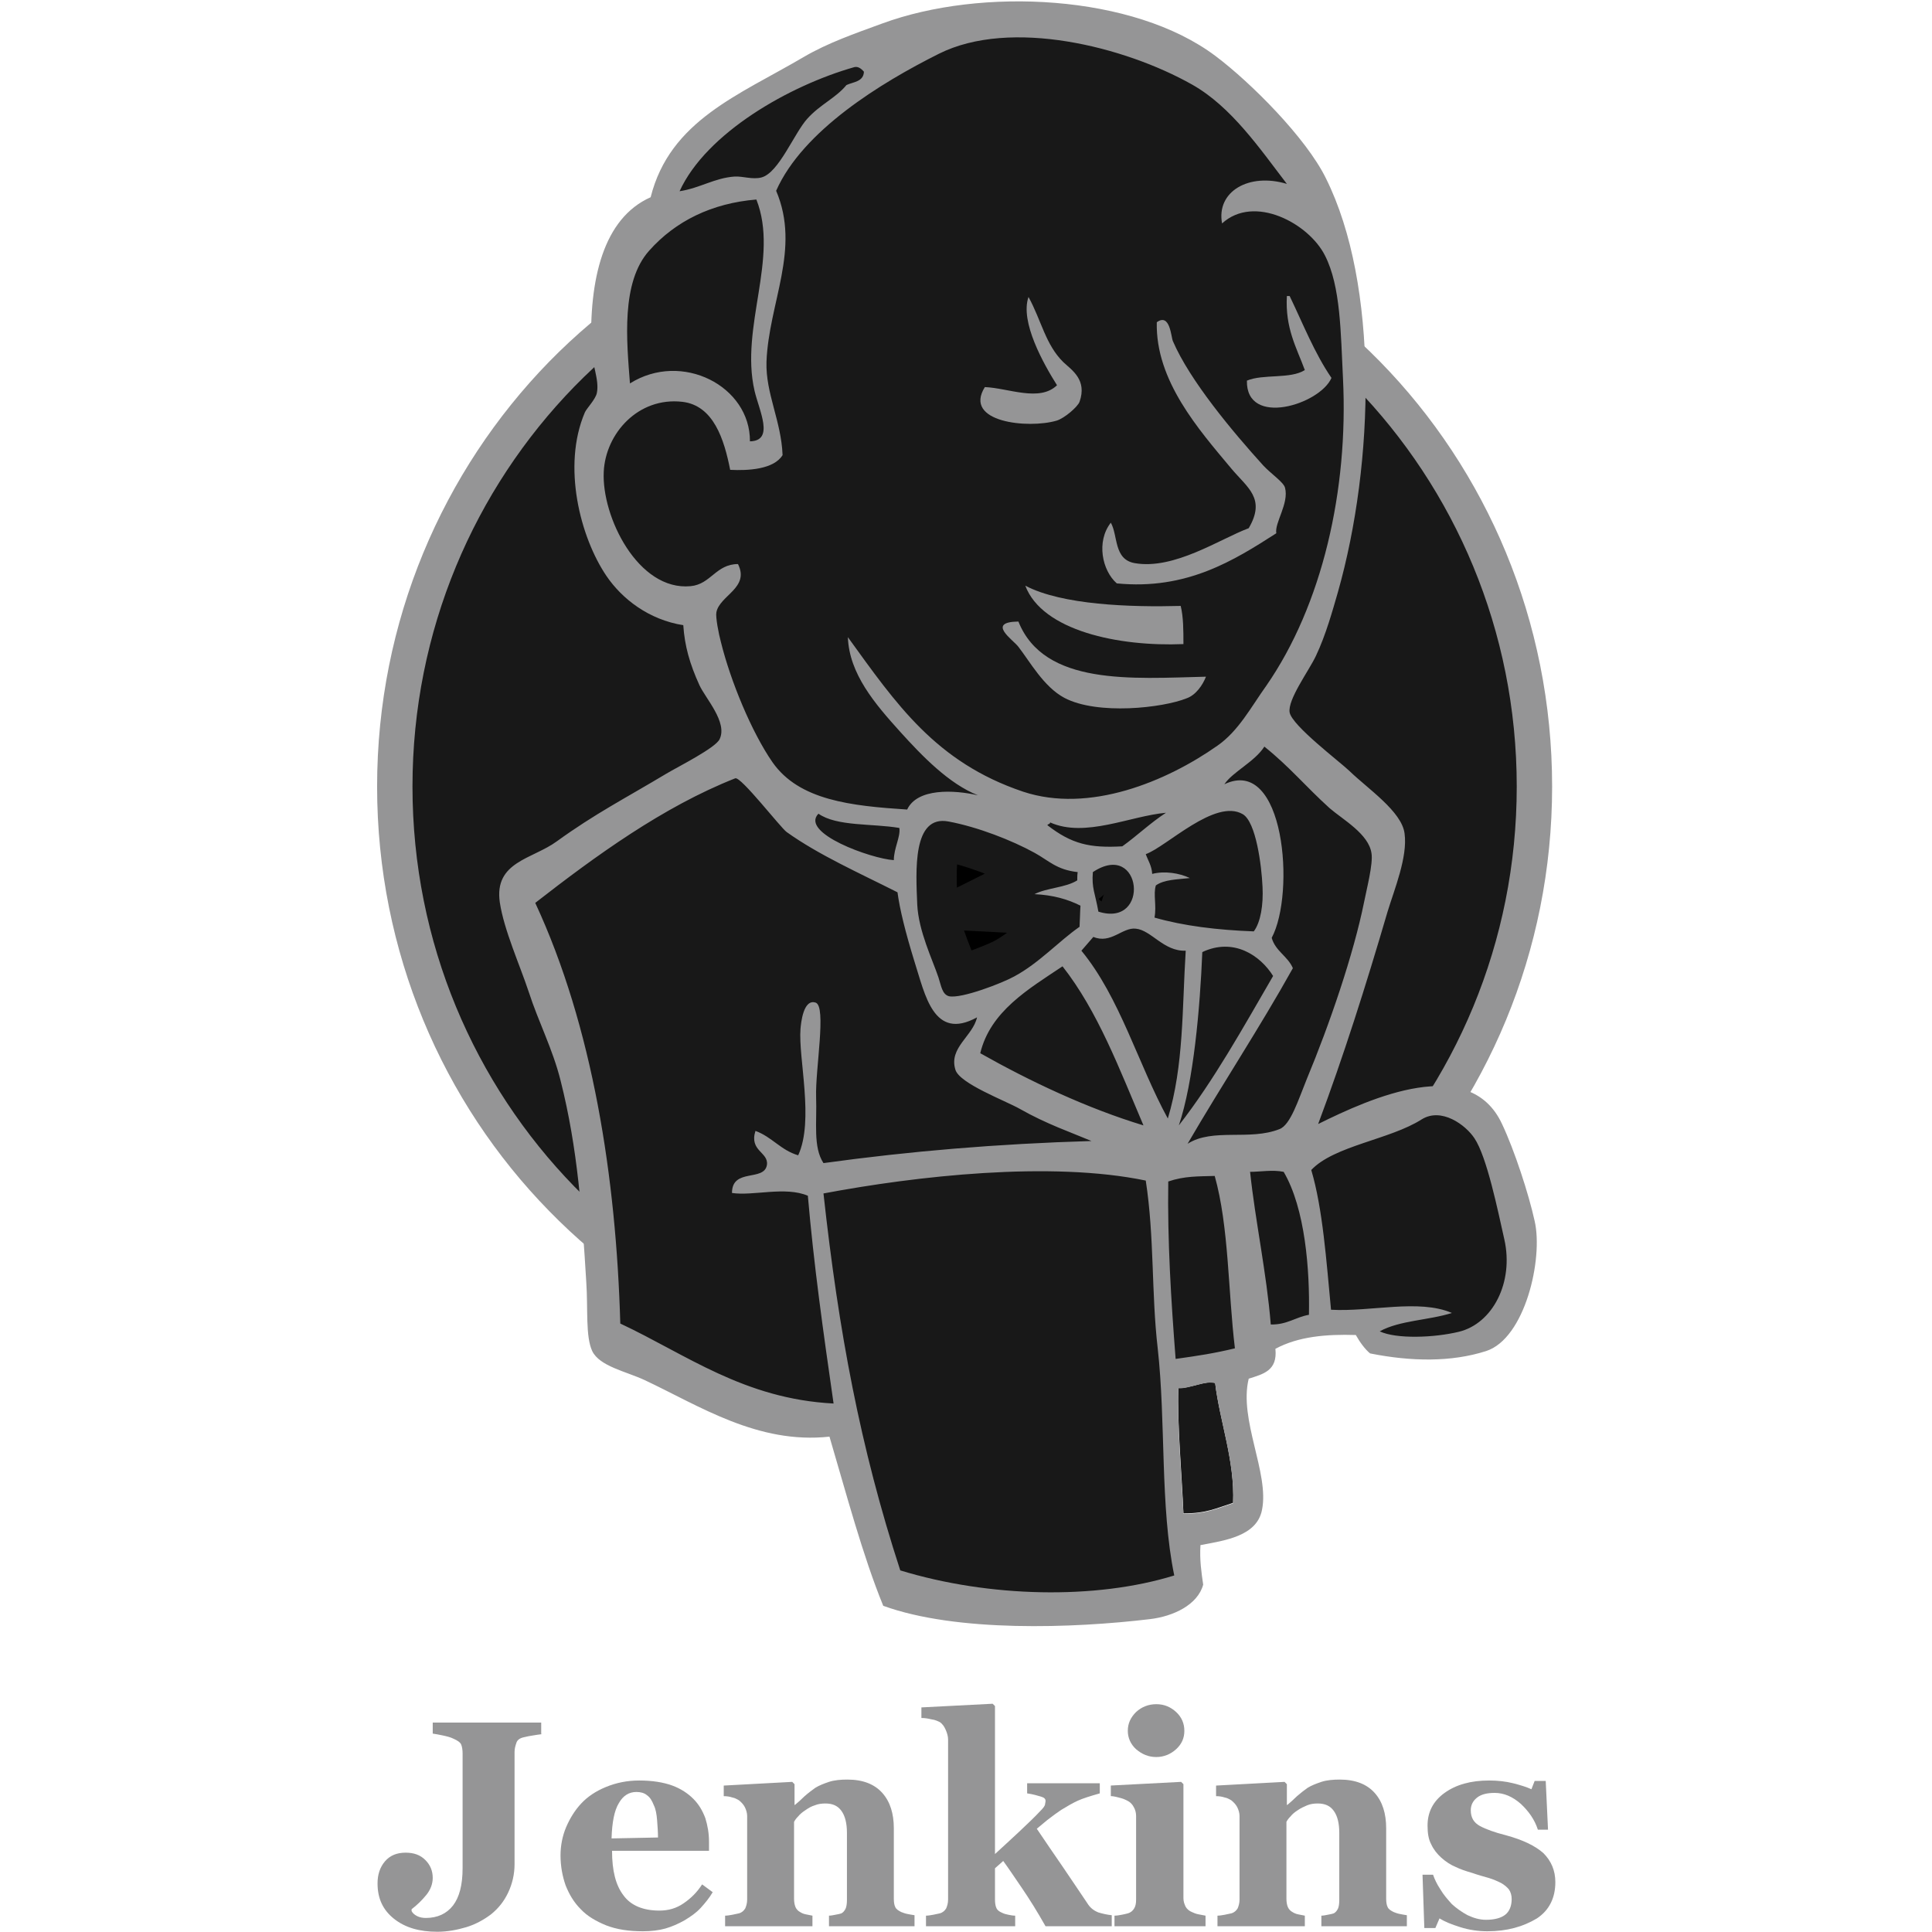 <svg width="48" height="48" viewBox="0 0 48 48" fill="none" xmlns="http://www.w3.org/2000/svg">
<path d="M38.128 19.485C38.128 27.481 31.79 33.968 23.966 33.968C16.142 33.968 9.803 27.481 9.803 19.485C9.803 11.49 16.142 5.003 23.966 5.003C31.79 5.003 38.128 11.49 38.128 19.485Z" fill="#181818"/>
<path d="M10.386 23.072C10.386 23.072 9.358 7.972 23.28 7.538L22.31 5.917L14.76 8.452L12.601 10.931L10.717 14.54L9.643 18.743L9.963 21.553" fill="#181818"/>
<path d="M14.269 9.605C11.79 12.152 10.248 15.659 10.248 19.542C10.248 23.426 11.79 26.932 14.269 29.479C16.759 32.026 20.174 33.591 23.966 33.591C27.758 33.591 31.173 32.026 33.663 29.479C36.141 26.932 37.683 23.426 37.683 19.542C37.683 15.659 36.141 12.152 33.663 9.605C31.173 7.07 27.758 5.494 23.966 5.494C20.185 5.494 16.759 7.058 14.269 9.605ZM13.641 30.084C11.002 27.389 9.369 23.654 9.369 19.542C9.369 15.431 11.002 11.696 13.641 8.989C16.279 6.293 19.934 4.614 23.966 4.614C27.997 4.614 31.652 6.293 34.291 8.989C36.929 11.684 38.562 15.419 38.562 19.542C38.562 23.654 36.929 27.389 34.291 30.084C31.652 32.791 27.997 34.459 23.966 34.459C19.934 34.459 16.279 32.791 13.641 30.084Z" fill="#959596"/>
<path d="M29.928 19.566L27.769 19.885L24.857 20.216L22.972 20.262L21.133 20.205L19.728 19.771L18.483 18.423L17.512 15.671L17.295 15.077L16.005 14.643L15.251 13.398L14.714 11.616L15.308 10.051L16.713 9.56L17.844 10.097L18.38 11.285L19.032 11.182L19.248 10.908L19.032 9.663L18.974 8.098L19.294 5.94L19.283 4.706L20.265 3.13L21.99 1.885L25.005 0.594L28.352 1.085L31.264 3.187L32.612 5.346L33.48 6.91L33.697 10.794L33.046 14.14L31.858 17.11L30.739 18.697" fill="#181818"/>
<path d="M28.1 28.896L20.391 29.216V30.507L21.042 35.041L20.722 35.418L15.331 33.579L14.954 32.928L14.417 26.829L13.149 23.174L12.875 22.306L17.193 19.337L18.54 18.8L19.728 20.262L20.756 21.175L21.944 21.552L22.481 21.712L23.132 24.522L23.623 25.116L24.868 24.682L24 26.361L28.683 28.577L28.1 28.896Z" fill="#181818"/>
<path d="M15.308 10.074L16.713 9.583L17.844 10.12L18.381 11.307L19.032 11.205L19.191 10.553L18.872 9.309L19.191 6.339L18.917 4.717L19.888 3.586L21.99 1.919L21.396 1.108L18.426 2.57L17.181 3.541L16.485 5.048L15.411 6.51L15.091 8.235L15.308 10.074Z" fill="#181818"/>
<path d="M17.524 5.003C17.524 5.003 18.335 3.004 21.567 2.033C24.799 1.062 21.727 1.336 21.727 1.336L18.221 2.684L16.873 4.032L16.279 5.106L17.524 5.003Z" fill="#181818"/>
<path d="M15.902 9.697C15.902 9.697 14.771 5.916 19.089 5.38L18.929 4.729L15.959 5.425L15.091 8.235L15.308 10.074L15.902 9.697Z" fill="#181818"/>
<path d="M17.627 14.711L18.335 14.026C18.335 14.026 18.655 14.06 18.712 14.437C18.769 14.814 18.929 18.218 21.247 20.045C21.464 20.216 19.523 19.771 19.523 19.771L17.798 17.075" fill="#181818"/>
<path d="M27.552 13.683C27.552 13.683 27.678 12.05 28.123 12.175C28.569 12.301 28.569 12.746 28.569 12.746C28.569 12.746 27.495 13.432 27.552 13.683Z" fill="#181818"/>
<path d="M32.029 7.698C32.029 7.698 31.139 7.881 31.058 8.669C30.979 9.457 32.029 8.829 32.189 8.772" fill="#181818"/>
<path d="M25.508 7.755C25.508 7.755 24.32 7.915 24.32 8.669C24.32 9.423 25.668 9.366 26.044 9.046" fill="#181818"/>
<path d="M18.175 11.261C18.175 11.261 16.13 10.017 15.913 11.204C15.696 12.392 15.217 13.249 16.233 14.494L15.537 14.277L14.886 12.609L14.668 10.987L15.913 9.697L17.318 9.8L18.129 10.451L18.175 11.261Z" fill="#181818"/>
<path d="M19.146 7.858C19.146 7.858 20.059 3.107 24.697 2.193C28.511 1.439 30.522 2.353 31.276 3.221C31.276 3.221 27.872 -0.822 24.64 0.411C21.407 1.656 19.032 3.918 19.089 5.368C19.18 7.858 19.146 7.858 19.146 7.858Z" fill="#181818"/>
<path d="M31.652 3.758C31.652 3.758 30.088 3.701 30.03 5.105C30.03 5.105 30.03 5.322 30.133 5.539C30.133 5.539 31.378 4.135 32.132 4.888" fill="#181818"/>
<path d="M24.811 5.688C24.811 5.688 24.537 3.541 22.709 4.786C21.521 5.597 21.636 6.727 21.841 6.944C22.058 7.161 22.001 7.595 22.161 7.298C22.321 7.001 22.275 6.031 22.869 5.757C23.452 5.482 24.434 5.185 24.811 5.688Z" fill="#181818"/>
<path d="M19.74 20.262L14.668 22.523C14.668 22.523 16.77 30.884 15.696 33.477L14.943 33.203L14.886 30.016L13.481 23.985L12.887 22.318L18.175 18.754L19.74 20.262Z" fill="#181818"/>
<path d="M20.253 24.888L20.973 25.767V29H20.116C20.116 29 20.014 26.738 20.014 26.464C20.014 26.19 20.116 25.219 20.116 25.219" fill="#181818"/>
<path d="M20.276 29.491L17.844 29.593L18.541 30.085L20.265 30.359" fill="#181818"/>
<path d="M28.58 28.954L30.579 28.896L31.07 33.853L29.026 34.128L28.58 28.954Z" fill="#181818"/>
<path d="M29.117 28.954L32.132 28.794C32.132 28.794 33.377 25.664 33.377 25.505C33.377 25.345 34.451 20.97 34.451 20.97L32.018 18.434L31.527 18L30.236 19.291V24.305L29.117 28.954Z" fill="#181818"/>
<path d="M30.465 28.577L28.58 28.954L28.854 30.461C29.551 30.781 30.739 29.924 30.739 29.924" fill="#181818"/>
<path d="M30.522 19.131L34.302 21.941L34.405 20.65L31.55 18.012L30.522 19.131Z" fill="#181818"/>
<path d="M22.15 39.576L21.03 35.041L20.471 31.695L20.379 29.216L25.439 28.942H28.58L28.294 34.608L28.786 38.982L28.729 39.793L24.628 40.113L22.15 39.576Z" fill="#181818"/>
<path d="M27.883 28.896C27.883 28.896 27.609 34.504 28.42 38.502C28.42 38.502 26.798 39.53 24.434 39.793L28.968 39.633L29.505 39.313L28.854 30.473L28.683 28.577" fill="#181818"/>
<path d="M31.15 33.431L33.251 32.837L37.237 32.62L37.831 30.781L36.758 27.595L35.513 27.435L33.788 27.971L32.143 28.782L31.264 28.622L30.579 28.896" fill="#181818"/>
<path d="M31.116 32.346C31.116 32.346 32.52 31.695 32.737 31.752L32.143 28.782L32.84 28.508C32.84 28.508 33.331 31.318 33.331 31.638C33.331 31.638 36.347 31.798 36.621 31.798C36.621 31.798 37.272 30.553 37.112 29.262L37.706 30.987L37.763 31.958L36.895 33.248L35.924 33.465L34.302 33.408L33.765 32.711L31.881 32.986L31.287 33.203" fill="#181818"/>
<path d="M28.991 28.52L27.803 25.504L26.558 23.723C26.558 23.723 26.832 22.969 27.209 22.969H28.454L29.642 23.403L29.539 25.401L28.991 28.52Z" fill="#181818"/>
<path d="M29.231 27.492C29.231 27.492 27.724 24.579 27.724 24.145C27.724 24.145 27.998 23.494 28.375 23.654C28.751 23.814 29.562 24.248 29.562 24.248V23.22L27.724 22.843L26.479 23.003L28.58 27.983L29.014 28.04" fill="#181818"/>
<path d="M22.629 20.376L21.133 20.216L19.728 19.782V20.273L20.414 21.027L22.572 21.998" fill="#181818"/>
<path d="M20.219 20.536C20.219 20.536 21.887 21.233 22.435 21.073L22.492 21.724L20.985 21.404L20.071 20.753L20.219 20.536Z" fill="#181818"/>
<path d="M31.15 23.151C30.236 23.129 29.402 23.015 28.683 22.809C28.729 22.512 28.637 22.226 28.717 22.009C28.923 21.861 29.254 21.861 29.562 21.827C29.3 21.701 28.923 21.644 28.626 21.724C28.614 21.518 28.523 21.393 28.466 21.233C28.98 21.05 30.191 19.851 30.876 20.239C31.207 20.433 31.344 21.507 31.367 22.044C31.39 22.478 31.321 22.912 31.15 23.151Z" fill="#181818"/>
<path d="M31.15 23.151C30.236 23.129 29.402 23.015 28.683 22.809C28.729 22.512 28.637 22.226 28.717 22.009C28.923 21.861 29.254 21.861 29.562 21.827C29.3 21.701 28.923 21.644 28.626 21.724C28.614 21.518 28.523 21.393 28.466 21.233C28.98 21.05 30.191 19.851 30.876 20.239C31.207 20.433 31.344 21.507 31.367 22.044C31.39 22.478 31.321 22.912 31.15 23.151Z" fill="black" stroke="#181818" stroke-width="2"/>
<path d="M26.775 21.655C26.775 21.724 26.775 21.793 26.764 21.861C26.479 22.044 26.022 22.044 25.702 22.204C26.159 22.227 26.524 22.341 26.844 22.489C26.832 22.661 26.832 22.843 26.821 23.015C26.296 23.369 25.816 23.905 25.199 24.248C24.902 24.408 23.886 24.819 23.577 24.739C23.406 24.694 23.383 24.477 23.315 24.271C23.166 23.837 22.824 23.129 22.789 22.466C22.755 21.633 22.664 20.228 23.566 20.399C24.297 20.536 25.142 20.867 25.702 21.176C26.056 21.381 26.25 21.61 26.775 21.655Z" fill="#181818"/>
<path d="M26.775 21.655C26.775 21.724 26.775 21.793 26.764 21.861C26.479 22.044 26.022 22.044 25.702 22.204C26.159 22.227 26.524 22.341 26.844 22.489C26.832 22.661 26.832 22.843 26.821 23.015C26.296 23.369 25.816 23.905 25.199 24.248C24.902 24.408 23.886 24.819 23.577 24.739C23.406 24.694 23.383 24.477 23.315 24.271C23.166 23.837 22.824 23.129 22.789 22.466C22.755 21.633 22.664 20.228 23.566 20.399C24.297 20.536 25.142 20.867 25.702 21.176C26.056 21.381 26.25 21.61 26.775 21.655Z" fill="black" stroke="#181818" stroke-width="2"/>
<path d="M27.289 22.649C27.209 22.192 27.118 22.066 27.152 21.667C28.374 20.856 28.591 23.06 27.289 22.649Z" fill="#181818"/>
<path d="M27.289 22.649C27.209 22.192 27.118 22.066 27.152 21.667C28.374 20.856 28.591 23.06 27.289 22.649Z" fill="black" stroke="#181818" stroke-width="2"/>
<path d="M29.048 23.015C29.048 23.015 28.671 22.478 28.945 22.318C29.22 22.158 29.482 22.318 29.642 22.044C29.802 21.77 29.642 21.61 29.699 21.29C29.756 20.97 30.019 20.913 30.293 20.856C30.567 20.799 31.321 20.696 31.424 20.959L31.104 19.988L30.453 19.771L28.409 20.959L28.306 21.553V22.741" fill="#181818"/>
<path d="M23.383 24.796C23.315 23.951 23.246 23.117 23.178 22.272C23.063 21.016 23.474 21.233 24.571 21.233C24.742 21.233 25.599 21.427 25.656 21.553C25.953 22.158 25.165 22.021 25.999 22.478C26.695 22.855 27.94 22.249 27.655 21.393C27.495 21.199 26.832 21.336 26.593 21.21C26.17 20.993 25.747 20.776 25.325 20.559C24.788 20.285 23.555 19.874 22.983 20.262C21.533 21.244 23.075 23.711 23.589 24.739" fill="#181818"/>
<path d="M24.811 5.688C23.338 5.345 22.607 6.305 22.161 7.298C21.761 7.207 21.921 6.659 22.024 6.385C22.287 5.665 23.349 4.694 24.217 4.831C24.582 4.877 25.085 5.22 24.811 5.688Z" fill="#181818"/>
<path d="M31.972 7.355H32.041C32.372 8.041 32.657 8.772 33.08 9.389C32.794 10.051 30.956 10.622 30.979 9.457C31.378 9.286 32.063 9.423 32.418 9.194C32.212 8.635 31.927 8.155 31.972 7.355Z" fill="#959596"/>
<path d="M25.553 7.378C25.873 7.961 25.976 8.566 26.421 9C26.627 9.194 27.015 9.434 26.821 9.983C26.775 10.108 26.444 10.394 26.25 10.451C25.553 10.656 23.92 10.496 24.468 9.617C25.051 9.64 25.827 9.994 26.261 9.571C25.93 9.046 25.336 7.995 25.553 7.378Z" fill="#959596"/>
<path d="M31.709 13.249C30.659 13.923 29.482 14.665 27.746 14.494C27.381 14.174 27.232 13.454 27.598 12.986C27.78 13.306 27.666 13.9 28.192 13.991C29.174 14.163 30.316 13.386 31.024 13.123C31.458 12.381 30.99 12.118 30.59 11.639C29.779 10.668 28.706 9.457 28.74 8.006C29.071 7.767 29.094 8.372 29.14 8.475C29.562 9.457 30.624 10.725 31.39 11.57C31.584 11.776 31.892 11.981 31.926 12.118C32.029 12.507 31.664 12.986 31.709 13.249Z" fill="#959596"/>
<path d="M17.798 12.541C17.467 12.347 17.387 11.524 16.998 11.502C16.439 11.467 16.542 12.575 16.542 13.226C16.165 12.883 16.096 11.81 16.37 11.262C16.05 11.102 15.914 11.433 15.731 11.547C15.971 9.891 18.163 10.782 17.798 12.541Z" fill="#181818"/>
<path d="M32.372 13.946C31.881 14.882 31.184 15.91 29.745 15.945C29.711 15.648 29.688 15.179 29.745 14.997C30.853 14.882 31.538 14.323 32.372 13.946Z" fill="#181818"/>
<path d="M25.473 14.551C26.387 15.031 28.078 15.088 29.334 15.054C29.402 15.328 29.402 15.671 29.402 16.002C27.792 16.07 25.896 15.671 25.473 14.551Z" fill="#959596"/>
<path d="M25.302 15.442C25.942 17.041 28.123 16.858 29.962 16.812C29.882 17.018 29.711 17.269 29.482 17.349C28.888 17.589 27.266 17.772 26.444 17.338C25.93 17.064 25.587 16.436 25.302 16.07C25.176 15.899 24.491 15.453 25.302 15.442Z" fill="#959596"/>
<path d="M31.63 24.248C30.887 25.527 30.168 26.841 29.288 27.96C29.654 26.875 29.814 25.048 29.871 23.654C30.647 23.289 31.31 23.734 31.63 24.248Z" fill="#181818"/>
<path d="M35.639 28.839C34.805 29.011 34.222 29.822 33.4 29.765C33.857 29.136 34.633 28.862 35.639 28.839Z" fill="#181818"/>
<path d="M36.004 30.142C35.319 30.21 34.519 30.325 33.834 30.267C34.165 29.765 35.422 29.948 36.004 30.142Z" fill="#181818"/>
<path d="M36.244 31.273C35.478 31.284 34.531 31.273 33.8 31.215C34.234 30.747 35.753 31.044 36.244 31.273Z" fill="#181818"/>
<path d="M30.19 34.356C30.305 35.316 30.681 36.286 30.636 37.337C30.213 37.474 29.973 37.6 29.402 37.6C29.368 36.709 29.242 35.339 29.277 34.482C29.551 34.505 29.962 34.288 30.19 34.356Z" fill="#181818"/>
<path d="M28.957 20.193C28.568 20.445 28.249 20.753 27.872 21.027C27.049 21.073 26.604 20.97 26.01 20.502C26.021 20.468 26.078 20.479 26.078 20.433C26.958 20.822 28.077 20.273 28.957 20.193Z" fill="#181818"/>
<path d="M24.366 26.167C24.605 25.128 25.553 24.579 26.41 24.008C27.289 25.128 27.826 26.567 28.42 27.96C27.015 27.538 25.588 26.864 24.366 26.167Z" fill="#181818"/>
<path d="M29.277 34.493C29.242 35.35 29.357 36.709 29.402 37.611C29.973 37.611 30.213 37.486 30.636 37.349C30.681 36.298 30.305 35.327 30.19 34.368C29.962 34.288 29.551 34.505 29.277 34.493ZM20.459 29.651C20.836 33.088 21.373 35.967 22.367 39.016C24.571 39.69 27.221 39.747 29.174 39.142C28.82 37.429 28.968 35.338 28.763 33.499C28.603 32.117 28.683 30.735 28.466 29.331C26.102 28.84 22.766 29.216 20.459 29.651ZM29.025 29.354C29.003 30.827 29.094 32.289 29.208 33.762C29.779 33.682 30.156 33.625 30.681 33.499C30.51 32.083 30.533 30.473 30.179 29.216C29.779 29.228 29.425 29.216 29.025 29.354ZM31.892 29.114C31.618 29.057 31.31 29.114 31.058 29.114C31.184 30.313 31.47 31.638 31.572 32.906C31.972 32.917 32.189 32.723 32.52 32.666C32.543 31.558 32.429 30.027 31.892 29.114ZM36.244 33.088C37.089 32.883 37.614 31.855 37.375 30.793C37.215 30.084 36.941 28.737 36.632 28.28C36.415 27.949 35.81 27.503 35.319 27.812C34.531 28.314 33.149 28.463 32.578 29.068C32.863 30.027 32.954 31.329 33.069 32.54C34.051 32.597 35.25 32.266 36.072 32.62C35.501 32.803 34.77 32.803 34.279 33.077C34.691 33.271 35.627 33.237 36.244 33.088ZM28.409 27.96C27.815 26.567 27.278 25.128 26.398 24.008C25.542 24.579 24.605 25.128 24.354 26.167C25.587 26.864 27.015 27.538 28.409 27.96ZM29.871 23.654C29.814 25.048 29.654 26.875 29.288 27.96C30.168 26.829 30.887 25.527 31.63 24.248C31.31 23.734 30.647 23.289 29.871 23.654ZM28.215 23.072C27.883 23.037 27.598 23.46 27.164 23.277C27.061 23.392 26.97 23.506 26.867 23.62C27.826 24.785 28.272 26.43 29.014 27.789C29.414 26.475 29.368 25.048 29.459 23.62C28.911 23.643 28.603 23.106 28.215 23.072ZM27.152 21.667C27.118 22.067 27.209 22.192 27.289 22.649C28.591 23.06 28.374 20.856 27.152 21.667ZM25.702 21.187C25.142 20.879 24.297 20.547 23.566 20.41C22.664 20.239 22.755 21.644 22.789 22.478C22.823 23.14 23.166 23.837 23.315 24.282C23.383 24.488 23.406 24.705 23.577 24.751C23.886 24.819 24.914 24.419 25.199 24.259C25.816 23.928 26.296 23.392 26.821 23.026C26.832 22.855 26.832 22.672 26.844 22.501C26.524 22.341 26.17 22.238 25.702 22.215C26.01 22.055 26.478 22.055 26.764 21.872C26.764 21.804 26.764 21.735 26.775 21.667C26.25 21.61 26.056 21.381 25.702 21.187ZM20.334 20.216C19.865 20.696 21.647 21.336 22.207 21.37C22.207 21.073 22.378 20.787 22.344 20.57C21.67 20.456 20.791 20.536 20.334 20.216ZM26.09 20.433C26.09 20.479 26.033 20.468 26.022 20.502C26.627 20.97 27.072 21.073 27.883 21.027C28.249 20.765 28.58 20.445 28.968 20.193C28.077 20.273 26.958 20.822 26.09 20.433ZM31.367 22.032C31.344 21.507 31.207 20.422 30.876 20.228C30.19 19.828 28.98 21.039 28.466 21.221C28.523 21.381 28.614 21.507 28.626 21.712C28.934 21.633 29.299 21.69 29.562 21.815C29.254 21.85 28.923 21.85 28.717 21.998C28.648 22.215 28.74 22.501 28.683 22.797C29.402 23.003 30.236 23.106 31.15 23.14C31.321 22.912 31.39 22.478 31.367 22.032ZM19.546 20.673C19.397 20.57 18.403 19.28 18.266 19.337C16.473 20.045 14.794 21.267 13.298 22.432C14.726 25.505 15.308 29.262 15.411 32.883C17.044 33.648 18.483 34.756 20.71 34.87C20.448 33.054 20.219 31.421 20.071 29.708C19.511 29.468 18.712 29.719 18.186 29.639C18.186 29.011 18.986 29.365 19.054 28.942C19.1 28.622 18.609 28.6 18.769 28.097C19.18 28.246 19.397 28.577 19.831 28.703C20.231 27.834 19.831 26.293 19.888 25.562C19.9 25.424 19.957 24.808 20.265 24.91C20.539 25.002 20.254 26.567 20.276 27.252C20.299 27.892 20.197 28.497 20.459 28.897C22.607 28.6 24.788 28.417 27.118 28.348C26.604 28.131 25.999 27.926 25.336 27.549C24.971 27.343 23.84 26.921 23.737 26.578C23.566 26.03 24.171 25.744 24.274 25.276C23.189 25.87 22.983 24.705 22.721 23.894C22.492 23.152 22.355 22.592 22.298 22.169C21.35 21.69 20.345 21.244 19.546 20.673ZM30.419 19.485C31.915 18.766 32.189 22.192 31.595 23.3C31.687 23.631 31.995 23.757 32.121 24.054C31.287 25.55 30.362 26.944 29.505 28.417C30.133 28.017 31.047 28.348 31.789 28.052C32.064 27.949 32.258 27.32 32.463 26.818C33.034 25.447 33.628 23.711 33.891 22.409C33.948 22.112 34.119 21.461 34.074 21.198C34.005 20.719 33.366 20.365 33.034 20.079C32.429 19.531 32.052 19.063 31.413 18.549C31.173 18.926 30.624 19.177 30.419 19.485ZM16.131 6.225C15.422 7.013 15.571 8.475 15.651 9.526C16.941 8.715 18.643 9.594 18.632 10.965C19.249 10.953 18.86 10.2 18.746 9.708C18.381 8.121 19.363 6.408 18.792 4.957C17.684 5.048 16.782 5.494 16.131 6.225ZM21.224 1.668C19.614 2.125 17.547 3.301 16.884 4.751C17.398 4.672 17.752 4.42 18.255 4.386C18.449 4.375 18.7 4.466 18.917 4.409C19.351 4.295 19.728 3.312 20.059 2.947C20.379 2.593 20.768 2.433 21.03 2.113C21.202 2.033 21.453 2.033 21.464 1.782C21.396 1.702 21.316 1.645 21.224 1.668ZM29.619 2.102C27.94 1.154 25.108 0.446 23.326 1.336C21.887 2.056 19.945 3.244 19.283 4.74C19.9 6.191 19.1 7.515 19.043 8.989C19.02 9.777 19.409 10.451 19.443 11.307C19.226 11.662 18.586 11.696 18.141 11.673C17.992 10.919 17.73 10.074 16.953 9.983C15.856 9.857 15.045 10.771 15 11.719C14.943 12.838 15.856 14.688 17.158 14.563C17.661 14.517 17.787 14.014 18.335 14.014C18.632 14.608 17.878 14.791 17.798 15.214C17.775 15.328 17.855 15.75 17.912 15.956C18.152 16.927 18.677 18.195 19.192 18.937C19.854 19.885 21.145 20.022 22.538 20.113C22.789 19.577 23.703 19.622 24.297 19.759C23.577 19.474 22.915 18.789 22.367 18.183C21.738 17.486 21.099 16.744 21.065 15.83C22.264 17.486 23.246 18.937 25.416 19.668C27.061 20.216 28.98 19.417 30.247 18.526C30.773 18.16 31.081 17.567 31.458 17.041C32.852 15.031 33.503 12.175 33.366 9.4C33.309 8.258 33.309 7.116 32.92 6.351C32.52 5.551 31.161 4.82 30.362 5.551C30.213 4.763 31.024 4.283 31.972 4.569C31.298 3.689 30.59 2.65 29.619 2.102ZM32.749 27.926C34.062 27.275 36.507 26.178 37.318 27.926C37.626 28.577 37.98 29.662 38.128 30.336C38.345 31.272 37.889 33.26 36.918 33.568C36.061 33.842 35.067 33.831 34.039 33.625C33.914 33.522 33.788 33.351 33.685 33.168C32.954 33.145 32.258 33.203 31.687 33.511C31.744 34.059 31.378 34.139 31.024 34.253C30.773 35.27 31.538 36.595 31.355 37.508C31.23 38.171 30.419 38.274 29.825 38.388C29.802 38.754 29.848 39.062 29.893 39.37C29.756 39.873 29.151 40.158 28.569 40.227C26.661 40.455 23.771 40.558 21.944 39.896C21.43 38.639 21.03 37.12 20.608 35.693C18.826 35.887 17.375 34.927 16.016 34.288C15.548 34.071 14.897 33.945 14.714 33.568C14.543 33.203 14.611 32.506 14.566 31.855C14.463 30.176 14.36 28.554 13.926 26.841C13.732 26.064 13.378 25.39 13.138 24.648C12.91 23.962 12.521 23.106 12.418 22.421C12.27 21.404 13.229 21.347 13.835 20.902C14.783 20.216 15.525 19.839 16.553 19.223C16.861 19.04 17.775 18.583 17.878 18.366C18.084 17.943 17.524 17.349 17.375 17.018C17.136 16.493 17.01 16.047 16.976 15.533C16.119 15.396 15.457 14.882 15.068 14.311C14.417 13.352 13.96 11.582 14.531 10.245C14.577 10.143 14.794 9.925 14.828 9.766C14.897 9.446 14.703 9.023 14.691 8.68C14.634 6.933 14.988 5.425 16.165 4.9C16.645 2.993 18.358 2.364 19.968 1.416C20.573 1.062 21.236 0.834 21.921 0.583C24.377 -0.32 28.157 -0.148 30.202 1.394C31.07 2.045 32.452 3.427 32.943 4.432C34.257 7.07 34.154 11.49 33.24 14.711C33.114 15.145 32.943 15.773 32.692 16.299C32.52 16.664 31.984 17.384 32.041 17.703C32.109 18.035 33.274 18.914 33.526 19.154C33.971 19.588 34.828 20.159 34.896 20.707C34.976 21.29 34.645 22.089 34.474 22.649C33.925 24.522 33.377 26.247 32.749 27.926Z" fill="#959596"/>
<path d="M24.011 14.951C24.08 14.86 24.468 14.711 25.017 14.974C25.017 14.974 24.366 15.077 24.423 16.162L24.148 16.105C24.16 16.116 23.874 15.134 24.011 14.951Z" fill="#181818"/>
<path d="M28.74 24.225C28.74 24.385 28.603 24.522 28.443 24.522C28.283 24.522 28.146 24.385 28.146 24.225C28.146 24.065 28.283 23.928 28.443 23.928C28.614 23.928 28.74 24.065 28.74 24.225Z" fill="#181818"/>
<path d="M29.037 25.607C29.037 25.767 28.9 25.904 28.74 25.904C28.58 25.904 28.443 25.767 28.443 25.607C28.443 25.447 28.58 25.31 28.74 25.31C28.911 25.31 29.037 25.436 29.037 25.607Z" fill="#181818"/>
<path d="M13.481 43.082C13.389 43.094 13.309 43.105 13.241 43.117C13.172 43.128 13.104 43.139 13.012 43.162C12.91 43.185 12.852 43.231 12.83 43.299C12.807 43.368 12.784 43.437 12.784 43.528V46.315C12.784 46.566 12.727 46.806 12.624 47.023C12.521 47.24 12.384 47.411 12.201 47.56C12.019 47.697 11.813 47.811 11.585 47.88C11.356 47.948 11.116 47.994 10.865 47.994C10.42 47.994 10.066 47.891 9.792 47.674C9.517 47.457 9.38 47.171 9.38 46.794C9.38 46.577 9.437 46.395 9.563 46.246C9.689 46.098 9.86 46.029 10.077 46.029C10.283 46.029 10.443 46.086 10.568 46.212C10.694 46.338 10.751 46.486 10.751 46.657C10.751 46.806 10.694 46.954 10.591 47.08C10.488 47.206 10.363 47.331 10.226 47.434V47.48C10.248 47.525 10.294 47.571 10.363 47.605C10.431 47.64 10.511 47.651 10.58 47.651C10.865 47.651 11.094 47.548 11.254 47.343C11.413 47.137 11.493 46.829 11.493 46.417V43.562C11.493 43.482 11.482 43.402 11.459 43.345C11.436 43.288 11.368 43.242 11.265 43.197C11.196 43.162 11.105 43.139 11.002 43.117C10.899 43.094 10.819 43.082 10.751 43.071V42.797H13.446V43.082H13.481Z" fill="#959596"/>
<path d="M17.707 47.011C17.627 47.148 17.524 47.274 17.41 47.4C17.296 47.525 17.159 47.617 17.01 47.708C16.85 47.799 16.69 47.868 16.53 47.914C16.37 47.959 16.176 47.982 15.971 47.982C15.617 47.982 15.32 47.936 15.057 47.834C14.806 47.731 14.589 47.605 14.429 47.434C14.258 47.263 14.143 47.068 14.052 46.84C13.972 46.611 13.926 46.36 13.926 46.098C13.926 45.858 13.972 45.618 14.063 45.401C14.155 45.184 14.28 44.978 14.44 44.807C14.6 44.636 14.806 44.498 15.057 44.396C15.308 44.293 15.582 44.236 15.879 44.236C16.211 44.236 16.485 44.282 16.702 44.361C16.919 44.441 17.09 44.556 17.227 44.693C17.364 44.83 17.456 44.99 17.524 45.172C17.581 45.355 17.615 45.549 17.615 45.755V45.983H15.206C15.206 46.474 15.297 46.84 15.491 47.091C15.674 47.343 15.982 47.468 16.382 47.468C16.61 47.468 16.805 47.411 16.987 47.285C17.17 47.16 17.319 47.011 17.444 46.817L17.707 47.011ZM16.348 45.652C16.348 45.515 16.336 45.367 16.325 45.218C16.313 45.07 16.291 44.944 16.245 44.853C16.199 44.738 16.154 44.658 16.073 44.601C16.005 44.544 15.914 44.521 15.811 44.521C15.628 44.521 15.48 44.613 15.377 44.795C15.263 44.978 15.206 45.275 15.194 45.675L16.348 45.652Z" fill="#959596"/>
<path d="M22.744 47.857H20.596V47.594C20.642 47.594 20.699 47.583 20.756 47.571C20.825 47.56 20.87 47.548 20.905 47.537C20.95 47.514 20.985 47.468 21.007 47.423C21.03 47.377 21.042 47.297 21.042 47.206V45.538C21.042 45.298 20.996 45.116 20.905 44.99C20.813 44.864 20.688 44.807 20.505 44.807C20.413 44.807 20.322 44.819 20.242 44.853C20.162 44.876 20.082 44.922 20.002 44.979C19.934 45.024 19.877 45.07 19.831 45.127C19.785 45.173 19.751 45.218 19.728 45.264V47.172C19.728 47.252 19.74 47.32 19.762 47.377C19.785 47.434 19.831 47.48 19.877 47.503C19.911 47.526 19.957 47.548 20.014 47.56C20.071 47.571 20.128 47.583 20.185 47.594V47.857H18.015V47.594C18.072 47.594 18.129 47.583 18.198 47.571C18.255 47.56 18.312 47.548 18.358 47.537C18.438 47.514 18.483 47.468 18.517 47.411C18.54 47.354 18.563 47.286 18.563 47.194V45.116C18.563 45.047 18.54 44.967 18.506 44.899C18.472 44.83 18.415 44.773 18.358 44.727C18.312 44.705 18.266 44.67 18.198 44.659C18.129 44.636 18.061 44.625 17.981 44.625V44.362L19.683 44.27L19.74 44.328V44.842H19.751C19.82 44.785 19.899 44.716 19.991 44.625C20.082 44.545 20.174 44.476 20.254 44.419C20.345 44.362 20.459 44.316 20.596 44.27C20.733 44.225 20.893 44.213 21.053 44.213C21.441 44.213 21.727 44.328 21.921 44.545C22.115 44.762 22.207 45.059 22.207 45.424V47.172C22.207 47.263 22.218 47.331 22.241 47.377C22.264 47.434 22.321 47.468 22.389 47.503C22.424 47.514 22.469 47.537 22.526 47.548C22.584 47.56 22.641 47.571 22.721 47.583V47.857H22.744Z" fill="#959596"/>
<path d="M27.655 47.857H25.976C25.77 47.491 25.576 47.183 25.405 46.931C25.233 46.68 25.074 46.44 24.925 46.235L24.72 46.417V47.194C24.72 47.274 24.731 47.354 24.754 47.4C24.777 47.457 24.822 47.491 24.902 47.525C24.948 47.548 24.994 47.56 25.051 47.571C25.108 47.583 25.165 47.594 25.222 47.594V47.857H23.006V47.594C23.063 47.594 23.12 47.583 23.189 47.571C23.246 47.56 23.303 47.548 23.349 47.537C23.429 47.514 23.475 47.468 23.509 47.411C23.532 47.354 23.555 47.286 23.555 47.194V43.219C23.555 43.139 23.532 43.06 23.497 42.98C23.463 42.9 23.418 42.831 23.349 42.785C23.303 42.763 23.235 42.728 23.143 42.717C23.052 42.694 22.972 42.683 22.892 42.683V42.42L24.662 42.329L24.72 42.386V46.063C24.891 45.904 25.096 45.721 25.314 45.515C25.53 45.31 25.713 45.138 25.839 45.001C25.919 44.921 25.965 44.864 25.965 44.819C25.976 44.773 25.976 44.75 25.976 44.739C25.976 44.693 25.942 44.659 25.862 44.636C25.782 44.613 25.679 44.579 25.519 44.556V44.304H27.324V44.556C27.084 44.624 26.901 44.681 26.775 44.739C26.65 44.796 26.513 44.876 26.364 44.967C26.262 45.035 26.17 45.104 26.079 45.173C25.987 45.241 25.884 45.333 25.759 45.435C25.987 45.778 26.204 46.086 26.398 46.372C26.593 46.657 26.798 46.966 27.015 47.286C27.084 47.4 27.175 47.468 27.289 47.514C27.404 47.548 27.506 47.571 27.621 47.583V47.857H27.655Z" fill="#959596"/>
<path d="M29.939 47.856H27.689V47.594C27.746 47.594 27.815 47.582 27.872 47.571C27.929 47.559 27.986 47.548 28.02 47.537C28.1 47.514 28.146 47.468 28.18 47.411C28.214 47.354 28.226 47.285 28.226 47.194V45.115C28.226 45.035 28.203 44.955 28.169 44.898C28.134 44.83 28.089 44.784 28.032 44.75C27.986 44.727 27.929 44.693 27.837 44.67C27.746 44.647 27.666 44.624 27.598 44.624V44.361L29.345 44.27L29.402 44.327V47.16C29.402 47.24 29.425 47.308 29.459 47.377C29.494 47.434 29.551 47.48 29.608 47.502C29.654 47.525 29.711 47.548 29.768 47.559C29.825 47.571 29.882 47.582 29.951 47.594V47.856H29.939ZM29.425 43.002C29.425 43.185 29.357 43.334 29.22 43.459C29.082 43.585 28.911 43.653 28.728 43.653C28.534 43.653 28.374 43.585 28.226 43.459C28.089 43.334 28.02 43.174 28.02 43.002C28.02 42.819 28.089 42.671 28.226 42.534C28.363 42.408 28.534 42.34 28.728 42.34C28.923 42.34 29.082 42.408 29.22 42.534C29.357 42.66 29.425 42.819 29.425 43.002Z" fill="#959596"/>
<path d="M34.976 47.857H32.829V47.594C32.875 47.594 32.932 47.583 32.989 47.571C33.057 47.56 33.103 47.548 33.137 47.537C33.183 47.514 33.217 47.468 33.24 47.423C33.263 47.377 33.274 47.297 33.274 47.206V45.538C33.274 45.298 33.229 45.116 33.137 44.99C33.046 44.864 32.92 44.807 32.737 44.807C32.646 44.807 32.555 44.819 32.475 44.853C32.395 44.887 32.315 44.922 32.235 44.979C32.166 45.024 32.109 45.07 32.064 45.127C32.018 45.173 31.984 45.218 31.961 45.264V47.172C31.961 47.252 31.972 47.32 31.995 47.377C32.018 47.434 32.064 47.48 32.109 47.503C32.144 47.526 32.189 47.548 32.246 47.56C32.303 47.571 32.361 47.583 32.418 47.594V47.857H30.248V47.594C30.305 47.594 30.362 47.583 30.43 47.571C30.488 47.56 30.545 47.548 30.59 47.537C30.67 47.514 30.716 47.468 30.75 47.411C30.773 47.354 30.796 47.286 30.796 47.194V45.116C30.796 45.047 30.773 44.967 30.739 44.899C30.704 44.83 30.647 44.773 30.59 44.727C30.545 44.705 30.499 44.67 30.43 44.659C30.362 44.636 30.293 44.625 30.213 44.625V44.362L31.915 44.27L31.972 44.328V44.842H31.984C32.052 44.785 32.132 44.716 32.224 44.625C32.315 44.545 32.406 44.476 32.486 44.419C32.578 44.362 32.692 44.316 32.829 44.27C32.966 44.225 33.126 44.213 33.286 44.213C33.674 44.213 33.96 44.328 34.154 44.545C34.348 44.762 34.439 45.059 34.439 45.424V47.172C34.439 47.263 34.451 47.331 34.474 47.377C34.496 47.434 34.554 47.468 34.622 47.503C34.656 47.514 34.702 47.537 34.759 47.548C34.816 47.56 34.873 47.571 34.953 47.583V47.857H34.976Z" fill="#959596"/>
<path d="M36.952 47.982C36.724 47.982 36.495 47.948 36.278 47.879C36.061 47.811 35.89 47.742 35.764 47.662L35.661 47.902H35.387L35.342 46.577H35.604C35.639 46.68 35.696 46.806 35.787 46.943C35.867 47.08 35.97 47.194 36.072 47.308C36.187 47.411 36.312 47.502 36.461 47.582C36.609 47.651 36.758 47.697 36.918 47.697C37.135 47.697 37.295 47.651 37.397 47.571C37.5 47.491 37.557 47.354 37.557 47.183C37.557 47.091 37.535 47.011 37.489 46.943C37.443 46.886 37.375 46.828 37.295 46.783C37.203 46.737 37.1 46.691 36.986 46.657C36.872 46.623 36.735 46.589 36.575 46.532C36.415 46.486 36.278 46.44 36.164 46.383C36.05 46.337 35.924 46.258 35.81 46.155C35.707 46.063 35.616 45.949 35.559 45.823C35.49 45.698 35.467 45.538 35.467 45.355C35.467 45.024 35.604 44.75 35.89 44.544C36.175 44.339 36.541 44.236 36.998 44.236C37.215 44.236 37.409 44.259 37.592 44.304C37.774 44.35 37.923 44.396 38.048 44.453L38.128 44.247H38.403L38.46 45.458H38.208C38.128 45.207 37.98 45.001 37.786 44.818C37.58 44.636 37.363 44.544 37.135 44.544C36.952 44.544 36.803 44.578 36.701 44.658C36.598 44.738 36.541 44.841 36.541 44.978C36.541 45.161 36.621 45.287 36.769 45.367C36.918 45.447 37.135 45.526 37.409 45.595C37.831 45.709 38.14 45.858 38.345 46.04C38.54 46.235 38.642 46.474 38.642 46.76C38.642 47.148 38.494 47.457 38.185 47.662C37.843 47.868 37.443 47.982 36.952 47.982Z" fill="#959596"/>
</svg>
